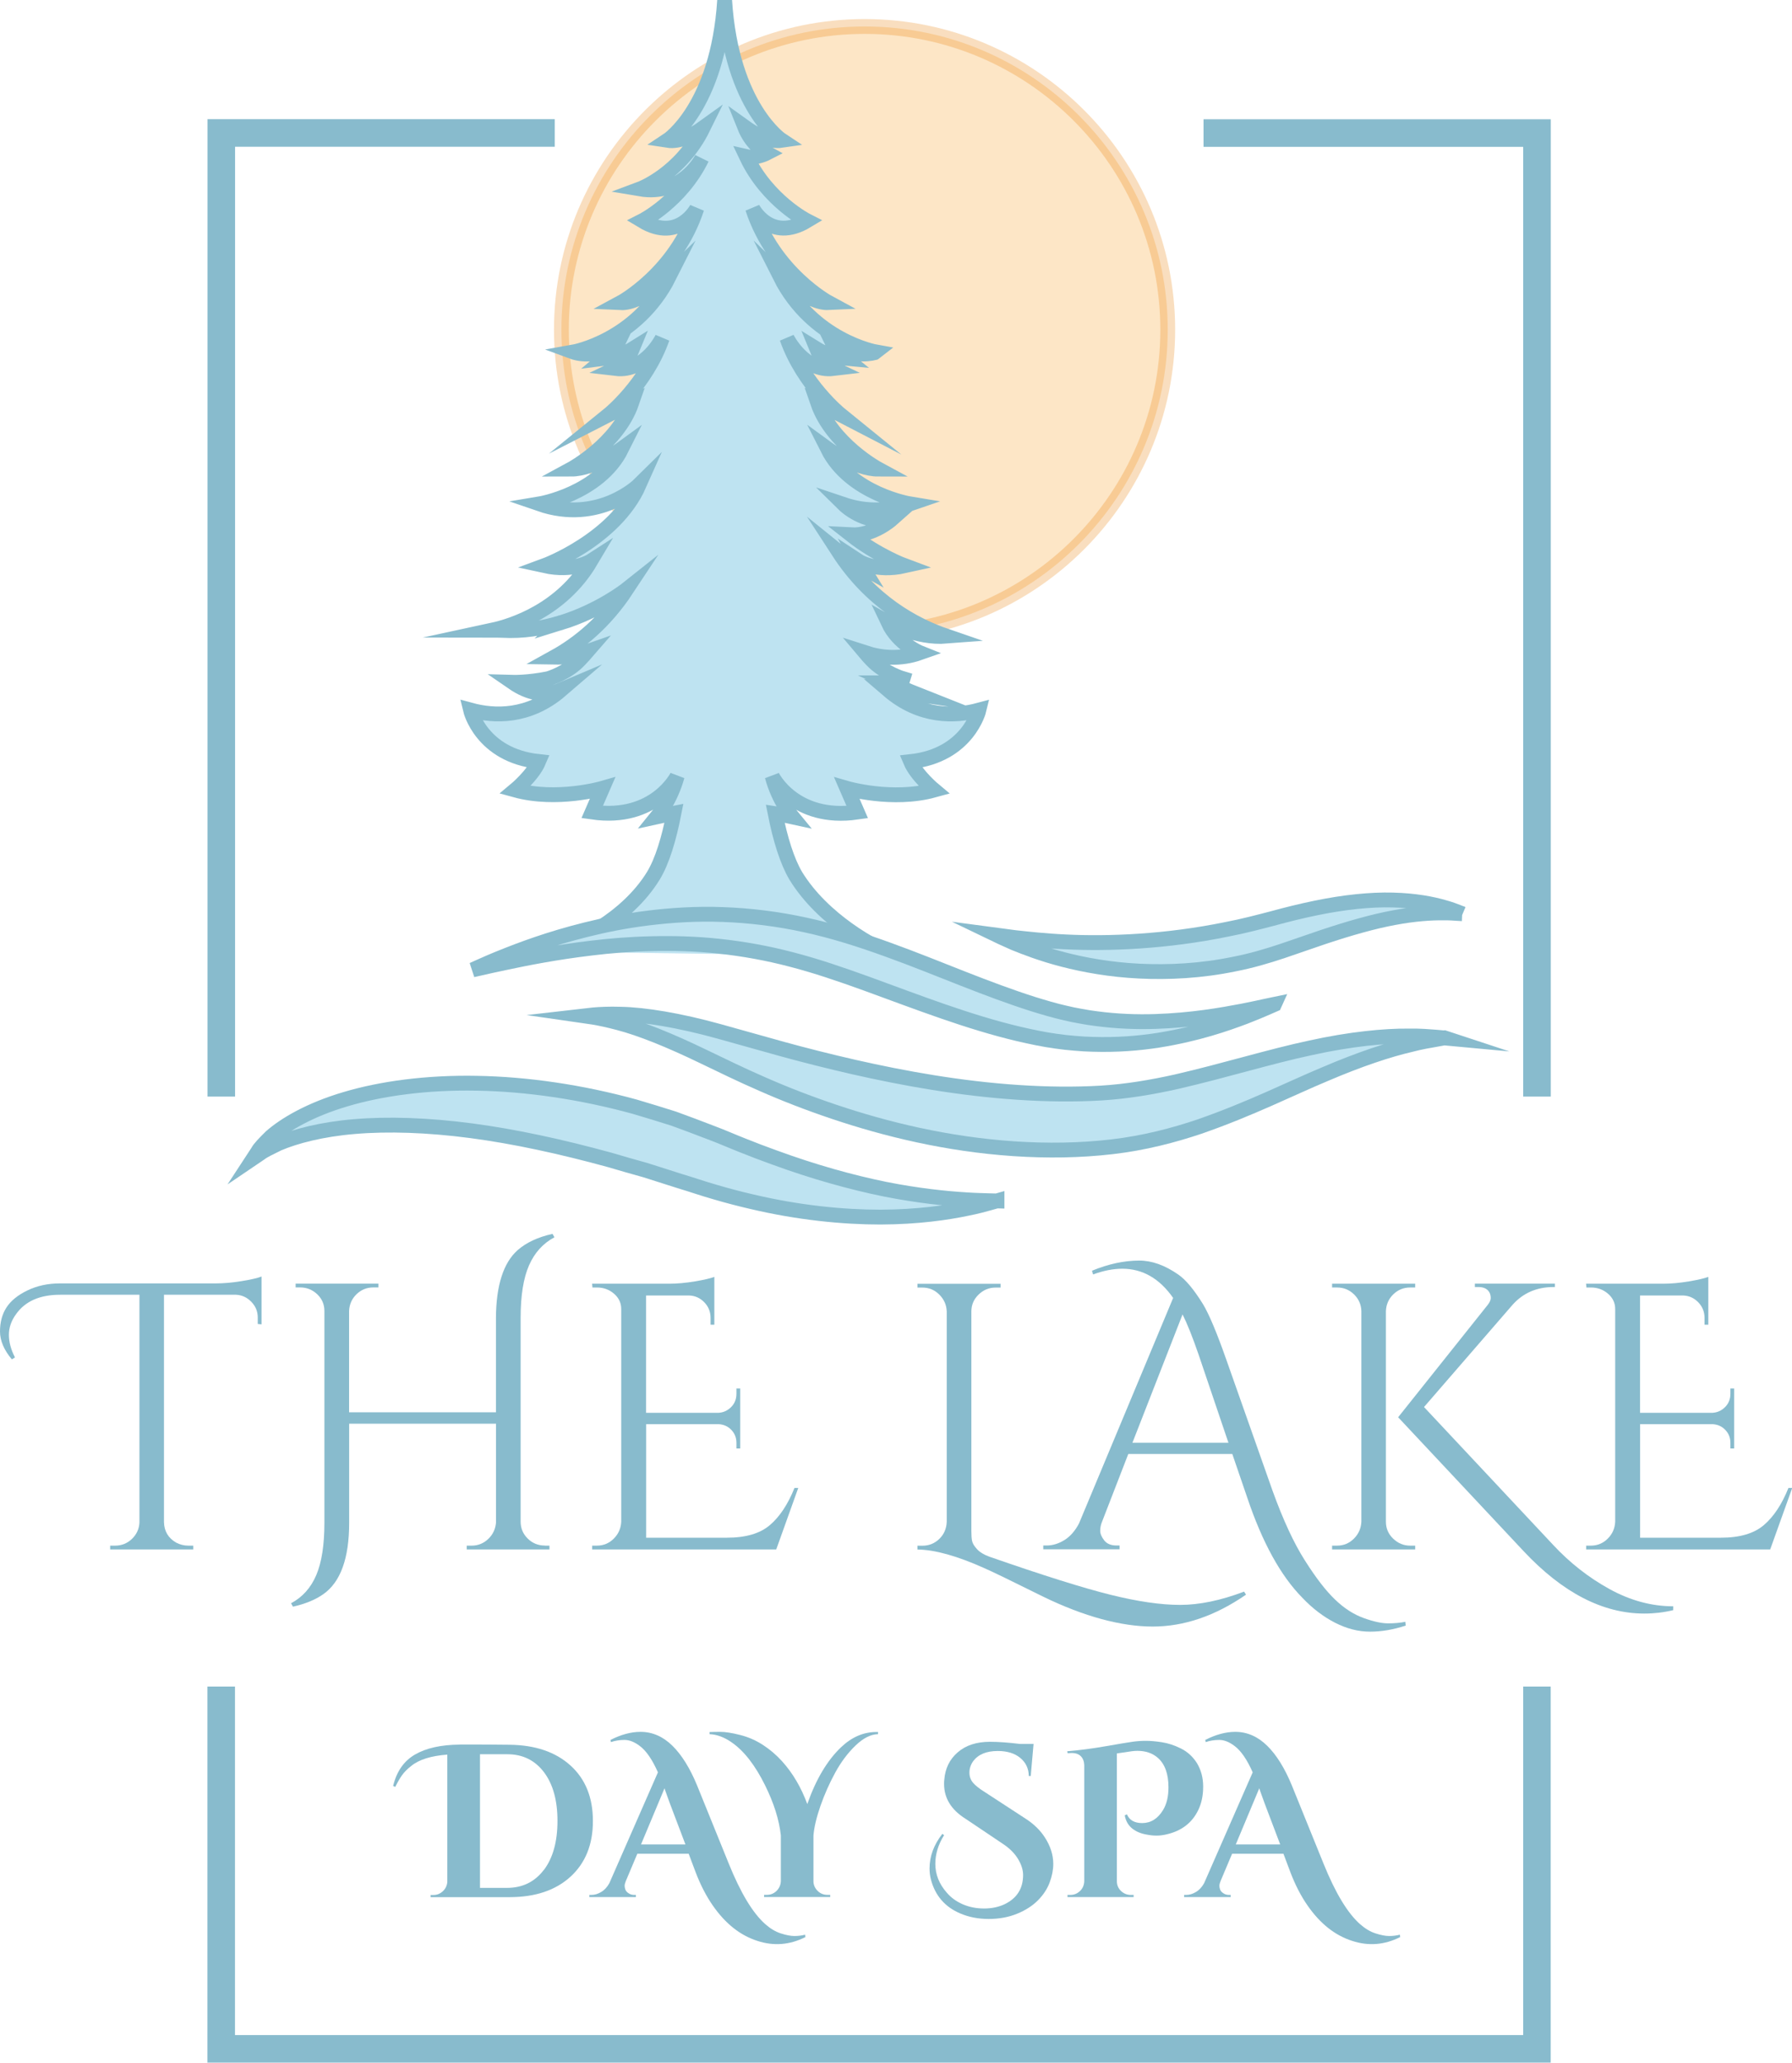 <?xml version="1.0" encoding="UTF-8"?>
<svg id="Layer_2" data-name="Layer 2" xmlns="http://www.w3.org/2000/svg" viewBox="0 0 241.73 278.14">
  <defs>
    <style>
      .cls-1 {
        fill: #f99f1c;
        opacity: .25;
        stroke: #e97d00;
      }

      .cls-1, .cls-2 {
        fill-rule: evenodd;
      }

      .cls-1, .cls-2, .cls-3 {
        stroke-miterlimit: 10;
        stroke-width: 2px;
      }

      .cls-2, .cls-3 {
        fill: #bee3f1;
        stroke: #88bbcd;
      }

      .cls-4 {
        fill: #88bbcd;
        stroke-width: 0px;
      }
    </style>
  </defs>
  <g id="Layer_1-2" data-name="Layer 1">
    <path class="cls-4" d="M205.47,227.42v47H31.7v-47h-3.72v50.71h181.2v-50.71h-3.72ZM162.35,16.08v3.72h43.12v128.07h3.72V16.08h-46.84ZM27.99,16.08v131.79h3.72V19.79h43.12v-3.72H27.99Z"/>
    <path class="cls-1" d="M116.64,85.37c22.53,0,40.88-18.36,40.88-40.91S139.17,3.57,116.64,3.57s-40.91,18.36-40.91,40.89,18.38,40.91,40.91,40.91h0Z"/>
    <path class="cls-2" d="M120.95,128.98c-3-1.13-9.94-4.92-13.6-10.87-1.17-1.97-2.1-4.97-2.78-8.4.68.1,1.44.23,2.29.42,0,0-1.83-2.2-2.7-5.46,0,0,2.97,6.07,11.48,4.84l-1.39-3.2s6.13,1.78,11.75.23c0,0-2.37-1.97-3.16-3.84,7.74-.84,9.21-6.94,9.21-6.94-3.24.87-7.88,1.03-12.24-2.71l3.9.58s-1.47-.58-3.52-1.55c.9,0,1.53-.16,1.64-.55,0,0-2.56-.74-4.28-2.58-.33-.35-.63-.68-.84-.93,2.18.71,4.74.93,7.38,0,0,0-2.91-1.16-4.28-4.07,0,0,3.82,2.16,7.88,1.84-4.44-1.52-10.22-4.68-14.58-11.4,0,0,1.2.97,3.22,2.1-.16-.26-.33-.52-.49-.81,0,0,2.26,1.49,6.21.61,0,0-3.68-1.36-7.25-4.17,2.94.16,5.45-2.07,5.45-2.07-3.63.71-6.38-2-6.38-2,2.29.77,5.34,1.13,8.89-.1,0,0-8.04-1.32-11.12-7.43,0,0,3.76,2.74,6.84,2.74,0,0-6.27-3.39-8.18-8.94l3.05,1.58s-5.02-4.07-7.2-10.3c0,0,2.29,4.58,6.27,4.1,0,0-1.44-.68-2.23-2.62,0,0,1.66,1.03,3.84,1.23-1.2-.97-1.88-2.36-1.88-2.36,2.29,2.2,4.88,1.84,5.81,1.61.05-.03.14-.06.19-.1,0,0-8.56-1.52-12.92-10.17,0,0,3.76,3.65,6.54,3.52,0,0-7.41-4-10.25-12.72,0,0,2.4,4.65,7.33,1.68,0,0-5.34-2.71-8.15-8.65,1.26.29,2.75-.48,2.75-.48-1.77-.97-2.64-2.62-3-3.52,1.25.9,3.27,2.07,5.01,1.81,0,0-6.79-4.46-7.71-18.89-.93,14.43-7.71,18.89-7.71,18.89,1.66.26,3.54-.77,4.8-1.68-3.05,6.2-8.5,8.23-8.5,8.23,5.53.94,8.15-3.75,8.34-4.13-2.81,5.78-8.04,8.43-8.04,8.43,4.93,2.97,7.36-1.68,7.36-1.68-2.84,8.72-10.28,12.72-10.28,12.72,2.78.13,6.54-3.52,6.54-3.52-4.36,8.65-12.92,10.17-12.92,10.17,0,0,3.33,1.23,6.16-1.52,0,0-.65,1.36-1.85,2.36,2.1-.26,3.65-1.23,3.65-1.23-.79,1.94-2.23,2.62-2.23,2.62,4.01.48,6.27-4.1,6.27-4.1-2.18,6.23-7.2,10.3-7.2,10.3l3.08-1.58c-1.91,5.55-8.18,8.94-8.18,8.94,3.05,0,6.81-2.74,6.81-2.74-3.05,6.1-11.09,7.43-11.09,7.43,8.04,2.78,13.46-2.58,13.46-2.58-3.3,7.43-12.78,10.91-12.78,10.91,3.95.87,6.24-.61,6.24-.61-3.92,6.62-10.58,8.72-13.27,9.3.44,0,.87.03,1.34.03,2.81.16,5.45-.29,7.8-1,.08-.06.14-.06.14-.06l-.03.03c5.23-1.61,8.86-4.49,8.86-4.49-2.92,4.42-6.43,7.3-9.76,9.14,1.58.03,3.08-.26,4.44-.74-.25.29-.57.61-.98,1.06-1.66,1.81-4.17,2.55-4.28,2.58-2.73.55-4.8.49-4.8.49,2.29,1.58,4.5,1.9,6.54,1.03-4.36,3.75-8.99,3.59-12.21,2.71,0,0,1.44,6.1,9.19,6.94-.79,1.87-3.16,3.84-3.16,3.84,5.64,1.55,11.77-.23,11.77-.23l-1.39,3.2c8.48,1.23,11.47-4.84,11.47-4.84-.9,3.26-2.7,5.46-2.7,5.46.85-.19,1.61-.32,2.26-.45-.68,3.46-1.58,6.46-2.78,8.43-3.66,5.95-10.63,9.1-13.64,10.22"/>
    <g>
      <path class="cls-4" d="M1.59,183.29c-1.06-1.26-1.59-2.52-1.59-3.76s.29-2.32.87-3.22c.58-.9,1.52-1.67,2.82-2.3,1.3-.63,2.76-.95,4.4-.95h20.99c1.06,0,2.23-.1,3.51-.31,1.28-.21,2.18-.41,2.69-.62v6.45l-.51-.05v-.87c0-.82-.29-1.53-.87-2.12-.58-.6-1.26-.91-2.05-.95h-9.73v30.66c.03,1.23.58,2.15,1.64,2.76.51.27,1.06.41,1.64.41h.67v.51h-11.21v-.51h.67c.89,0,1.65-.31,2.28-.92.63-.61.96-1.35,1-2.2v-30.71h-10.7c-2.73,0-4.71.87-5.94,2.61-.65.89-.97,1.82-.97,2.79s.27,1.99.82,3.05l-.41.26Z"/>
      <path class="cls-4" d="M73.51,208.42h.61v.51h-11.16v-.51h.67c.85,0,1.6-.3,2.23-.9.63-.6.98-1.34,1.05-2.23v-13.31h-19.81v13.36c0,4.78-1.16,7.99-3.48,9.62-1.06.75-2.42,1.31-4.1,1.69l-.26-.46c1.54-.82,2.67-2.08,3.4-3.79.73-1.71,1.1-4.06,1.1-7.06v-28.57c0-.89-.33-1.64-.97-2.25-.65-.61-1.42-.92-2.3-.92h-.61v-.51h11.16v.51h-.67c-.89,0-1.65.31-2.28.92-.63.61-.96,1.37-1,2.25v13.67h19.81v-12.75c.03-4.37,1.01-7.41,2.92-9.11,1.16-1.02,2.73-1.76,4.71-2.2l.26.46c-1.54.82-2.68,2.08-3.43,3.79-.75,1.71-1.13,4.06-1.13,7.06v27.49c0,.89.31,1.65.95,2.28.63.63,1.41.95,2.33.95Z"/>
      <path class="cls-4" d="M80.52,208.42c.89,0,1.65-.32,2.28-.95s.96-1.39,1-2.28v-28.67c0-.82-.32-1.51-.97-2.07-.65-.56-1.42-.84-2.3-.84h-.61l-.05-.51h10.39c1.06,0,2.21-.1,3.46-.31,1.25-.21,2.12-.41,2.64-.61v6.45h-.51v-.92c0-.82-.28-1.52-.84-2.1-.56-.58-1.24-.89-2.02-.92h-5.84v15.82h9.73c.68-.03,1.26-.29,1.74-.77.48-.48.72-1.08.72-1.79v-.72h.51v8.09h-.51v-.77c0-.68-.23-1.26-.69-1.74-.46-.48-1.03-.73-1.71-.77h-9.78v15.31h10.9c2.53,0,4.45-.56,5.78-1.69s2.44-2.8,3.33-5.02h.51l-2.97,8.29h-24.83v-.51h.67Z"/>
      <path class="cls-4" d="M133.46,209.91c7.27,2.53,12.72,4.24,16.36,5.14,3.63.9,6.76,1.36,9.37,1.36s5.49-.6,8.63-1.79l.26.41c-4.16,2.87-8.36,4.3-12.59,4.3s-9.27-1.35-14.79-4.04c-4.27-2.12-6.91-3.4-7.93-3.84-3.65-1.64-6.66-2.48-9.01-2.51v-.51h.67c.89,0,1.65-.31,2.28-.92.63-.61.96-1.38,1-2.3v-28.36c-.03-.89-.37-1.65-1-2.28-.63-.63-1.39-.95-2.28-.95h-.67v-.51h11.21v.51h-.67c-.89,0-1.66.32-2.3.95-.65.63-.97,1.39-.97,2.28v29.54c0,.61.03,1.08.1,1.41.07.32.29.69.67,1.1.38.41.94.75,1.69,1.02Z"/>
      <path class="cls-4" d="M147.28,171.36c2.22-.92,4.35-1.38,6.4-1.38,1.71,0,3.46.63,5.27,1.89.99.68,2.1,2.01,3.33,3.99.82,1.37,1.86,3.84,3.12,7.42l6.25,17.71c1.43,3.96,2.89,7.11,4.38,9.44,1.48,2.34,2.84,4.1,4.07,5.27,1.23,1.18,2.51,2,3.84,2.48,1.33.48,2.43.72,3.3.72s1.65-.07,2.33-.21l.05.51c-1.64.54-3.24.82-4.81.82s-3.14-.4-4.71-1.2c-1.57-.8-3.04-1.92-4.4-3.35-2.94-2.97-5.43-7.49-7.47-13.57l-2-5.84h-14.03l-3.53,9.11c-.17.41-.26.82-.26,1.23s.18.84.54,1.31c.36.46.91.69,1.66.69h.41v.51h-10.29v-.51h.46c.82,0,1.62-.25,2.41-.74.78-.49,1.43-1.24,1.95-2.23l12.7-30.41c-1.84-2.63-4.13-3.94-6.86-3.94-1.23,0-2.54.26-3.94.77l-.15-.51ZM152.76,194.55h12.95l-4.04-11.93c-.79-2.29-1.5-4.08-2.15-5.38l-6.76,17.3Z"/>
      <path class="cls-4" d="M190.23,208.42h.67v.51h-11.21v-.51h.67c.89,0,1.65-.32,2.28-.95s.96-1.39,1-2.28v-28.41c-.03-.89-.37-1.64-1-2.25-.63-.61-1.39-.92-2.28-.92h-.67v-.51h11.21v.51h-.67c-.89,0-1.65.31-2.28.92-.63.61-.96,1.37-1,2.25v28.41c0,.89.32,1.65.97,2.28.65.63,1.42.95,2.3.95ZM225.71,216.61v.51c-1.3.31-2.59.46-3.89.46-5.6,0-11.02-2.8-16.28-8.4l-16.94-18.07,12.08-15.15c.27-.34.41-.65.41-.92s-.05-.51-.15-.72c-.27-.51-.77-.77-1.48-.77h-.51v-.46h10.8v.46h-.2c-2.25,0-4.1.8-5.53,2.41l-11.93,13.77,17.41,18.58c2.25,2.42,4.79,4.41,7.6,5.96,2.82,1.55,5.69,2.33,8.63,2.33Z"/>
      <path class="cls-4" d="M214.6,208.42c.89,0,1.65-.32,2.28-.95s.96-1.39,1-2.28v-28.67c0-.82-.32-1.51-.97-2.07-.65-.56-1.42-.84-2.3-.84h-.61l-.05-.51h10.39c1.06,0,2.21-.1,3.46-.31,1.25-.21,2.12-.41,2.64-.61v6.45h-.51v-.92c0-.82-.28-1.52-.84-2.1-.56-.58-1.24-.89-2.02-.92h-5.84v15.82h9.73c.68-.03,1.26-.29,1.74-.77.48-.48.72-1.08.72-1.79v-.72h.51v8.09h-.51v-.77c0-.68-.23-1.26-.69-1.74-.46-.48-1.03-.73-1.71-.77h-9.78v15.31h10.9c2.53,0,4.45-.56,5.78-1.69s2.44-2.8,3.33-5.02h.51l-2.97,8.29h-24.83v-.51h.67Z"/>
    </g>
    <g>
      <path class="cls-4" d="M62.02,235.24h1.82c.88,0,2.51,0,4.9.03,3.46.04,6.2.97,8.22,2.8,2.02,1.83,3.02,4.33,3.02,7.49s-1.01,5.66-3.02,7.5c-2.02,1.84-4.76,2.76-8.22,2.76h-10.66v-.29h.38c.49,0,.91-.17,1.28-.51.36-.34.56-.76.6-1.25v-17.17c-2.19.16-3.82.67-4.87,1.53-.53.41-.94.83-1.25,1.26-.3.43-.6.95-.9,1.56l-.29-.12c.47-1.96,1.45-3.37,2.95-4.24s3.51-1.32,6.03-1.34ZM73.37,252.15c1.22-1.62,1.83-3.83,1.83-6.61s-.61-4.97-1.83-6.58c-1.22-1.6-2.86-2.41-4.92-2.41h-3.7v18.02h3.64c2.09,0,3.75-.81,4.98-2.44Z"/>
      <path class="cls-4" d="M108.67,261.19c-2.13,1.08-4.3,1.25-6.49.53-2.33-.74-4.33-2.33-6.02-4.76-.9-1.29-1.67-2.79-2.32-4.49l-.94-2.5h-6.93l-1.56,3.7c-.1.25-.15.46-.15.62s.03.33.1.51c.07.19.21.35.44.5s.47.22.75.22h.23v.29h-6.28v-.29h.26c.45,0,.9-.13,1.34-.4.44-.26.81-.66,1.1-1.19l6.55-14.94c-.76-1.72-1.58-2.91-2.44-3.55-.72-.55-1.41-.82-2.07-.82s-1.27.1-1.83.29l-.06-.29c1.41-.72,2.76-1.09,4.05-1.09,1.6,0,3.04.63,4.31,1.88,1.25,1.23,2.36,3.01,3.32,5.34l4.26,10.51c1.6,3.97,3.25,6.7,4.93,8.19.69.61,1.39,1.03,2.11,1.26.72.23,1.34.35,1.83.35s.98-.06,1.45-.18l.03.29ZM86.47,248.71h5.99l-2.06-5.43c-.1-.27-.23-.65-.41-1.13-.18-.48-.29-.82-.35-1.01l-3.17,7.57Z"/>
      <path class="cls-4" d="M95.69,233.56c.31-.02.81-.03,1.48-.03s1.57.14,2.67.42c1.11.28,2.13.73,3.07,1.34.94.61,1.8,1.34,2.58,2.2,1.45,1.6,2.58,3.53,3.41,5.78,1.17-3.35,2.7-5.91,4.58-7.69,1.43-1.35,3-2.03,4.73-2.03h.23v.29c-.98.02-1.99.53-3.04,1.54-1.05,1.01-1.96,2.23-2.74,3.66s-1.44,2.92-1.98,4.46c-.54,1.55-.86,2.89-.95,4.02v6.14c0,.49.18.92.54,1.29.36.37.81.56,1.34.56h.38v.29h-8.92v-.29h.38c.51,0,.94-.18,1.31-.54.36-.36.55-.8.57-1.31v-6.17c-.23-2.11-.94-4.35-2.11-6.72-1.35-2.74-2.87-4.69-4.55-5.84-.98-.68-1.97-1.05-2.96-1.09v-.29Z"/>
      <path class="cls-4" d="M127.34,247.48c-.78,1.25-1.17,2.53-1.17,3.85,0,1.43.52,2.73,1.56,3.9.57.67,1.29,1.18,2.16,1.56.87.37,1.82.56,2.86.56s1.97-.2,2.79-.59c1.64-.8,2.47-2.11,2.47-3.93,0-.68-.23-1.41-.69-2.17-.46-.76-1.15-1.45-2.07-2.05l-4.99-3.35c-1.94-1.21-2.91-2.78-2.91-4.7,0-.2,0-.39.03-.59.12-1.51.72-2.74,1.81-3.68,1.09-.95,2.54-1.42,4.36-1.42,1.12,0,2.47.1,4.05.29h1.82l-.38,4.32h-.26c-.02-1.02-.41-1.83-1.17-2.45-.76-.62-1.77-.92-3.02-.92-1.53,0-2.63.46-3.32,1.38-.33.47-.5.98-.5,1.53s.17,1.01.5,1.39c.33.38.86.8,1.59,1.25l5.49,3.58c1.12.72,1.99,1.58,2.61,2.55.74,1.15,1.12,2.34,1.12,3.55,0,.78-.16,1.61-.48,2.48-.32.87-.85,1.68-1.58,2.42-.73.74-1.68,1.35-2.83,1.82s-2.43.7-3.83.7-2.67-.25-3.8-.73c-2.09-.88-3.42-2.42-3.99-4.61-.12-.47-.18-.96-.18-1.47,0-1.64.58-3.2,1.73-4.67l.26.21Z"/>
      <path class="cls-4" d="M152.02,244.66c.33.78,1.02,1.17,2.05,1.17,1.17,0,2.11-.59,2.82-1.76.49-.8.73-1.82.73-3.05,0-1.82-.48-3.15-1.44-3.99-.72-.63-1.64-.94-2.76-.94-.25,0-.52.02-.79.06l-1.97.29v17.23c0,.53.19.97.56,1.32.37.35.81.53,1.32.53h.38v.29h-8.92v-.29h.38c.51,0,.94-.18,1.31-.53.36-.35.55-.79.57-1.32v-15.65c-.02-.51-.17-.91-.46-1.2-.28-.29-.7-.44-1.25-.44-.14,0-.31.01-.53.03l-.06-.26c1.66-.14,3.41-.37,5.24-.69,1.83-.32,3.03-.52,3.61-.6.58-.08,1.16-.12,1.76-.12s1.32.06,2.16.19c.84.13,1.7.41,2.58.85.88.44,1.59,1.09,2.14,1.95.57.94.85,2,.85,3.19s-.22,2.23-.65,3.13c-.82,1.72-2.23,2.82-4.23,3.29-.49.12-.95.18-1.39.18s-.86-.04-1.25-.12c-.8-.12-1.48-.39-2.03-.82-.55-.43-.89-1.03-1.03-1.79l.26-.12Z"/>
      <path class="cls-4" d="M188.9,261.19c-2.13,1.08-4.3,1.25-6.49.53-2.33-.74-4.33-2.33-6.02-4.76-.9-1.29-1.67-2.79-2.32-4.49l-.94-2.5h-6.93l-1.56,3.7c-.1.25-.15.46-.15.62s.03.33.1.51c.07.19.21.35.44.5s.47.22.75.22h.23v.29h-6.28v-.29h.26c.45,0,.9-.13,1.34-.4.44-.26.81-.66,1.1-1.19l6.55-14.94c-.76-1.72-1.58-2.91-2.44-3.55-.72-.55-1.41-.82-2.07-.82s-1.27.1-1.83.29l-.06-.29c1.41-.72,2.76-1.09,4.05-1.09,1.6,0,3.04.63,4.31,1.88,1.25,1.23,2.36,3.01,3.32,5.34l4.26,10.51c1.6,3.97,3.25,6.7,4.93,8.19.69.61,1.39,1.03,2.11,1.26.72.23,1.34.35,1.83.35s.98-.06,1.45-.18l.03.29ZM166.7,248.71h5.99l-2.06-5.43c-.1-.27-.23-.65-.41-1.13-.18-.48-.29-.82-.35-1.01l-3.17,7.57Z"/>
    </g>
    <path class="cls-3" d="M171.91,135.44s-.35.15-1,.44c-.66.3-1.65.7-2.94,1.21-2.6.98-6.47,2.34-11.72,3.18-2.62.41-5.59.65-8.81.55-.8-.02-1.62-.06-2.45-.14-.83-.06-1.67-.16-2.52-.28-1.7-.23-3.42-.6-5.1-.99-6.77-1.6-13.58-4.26-20.5-6.78-3.46-1.25-6.85-2.41-10.12-3.25-3.27-.86-6.53-1.44-9.7-1.78-3.17-.35-6.25-.42-9.14-.35-2.9.06-5.62.29-8.1.59-4.97.59-8.98,1.4-11.75,1.99-1.39.28-2.46.54-3.19.7-.73.16-1.12.25-1.12.25,0,0,.35-.15,1-.45.66-.29,1.63-.73,2.91-1.24,2.56-1.03,6.34-2.47,11.36-3.72,2.5-.63,5.32-1.2,8.43-1.58,3.1-.38,6.5-.61,10.09-.47,3.58.13,7.35.58,11.12,1.41,3.78.82,7.43,1.99,11.05,3.3,3.61,1.3,6.99,2.68,10.23,3.95,3.24,1.27,6.33,2.43,9.34,3.39,1.52.47,2.95.9,4.38,1.22.71.17,1.42.32,2.13.44.71.14,1.41.24,2.11.33,2.79.37,5.47.46,7.94.38,4.95-.16,8.99-.88,11.77-1.41,1.39-.28,2.47-.5,3.19-.67.73-.16,1.12-.24,1.12-.24h0Z"/>
    <path class="cls-3" d="M194.86,139.95s-.42.08-1.21.22c-.79.14-1.95.32-3.39.7-2.9.67-6.86,1.97-11.5,3.96-4.68,1.95-10.04,4.68-16.97,7.09-3.48,1.17-7.42,2.21-11.81,2.72-4.32.5-8.71.56-13.23.26-9.03-.61-17.25-2.63-24.24-4.98-3.51-1.18-6.74-2.44-9.66-3.73-2.95-1.28-5.56-2.57-7.9-3.69-4.67-2.26-8.56-3.81-11.47-4.57-1.45-.39-2.61-.62-3.42-.76-.81-.13-1.23-.19-1.23-.19,0,0,.43-.05,1.24-.13.82-.07,2.05-.14,3.65-.09,3.2.06,7.89.82,13.26,2.31,2.62.73,5.48,1.54,8.55,2.39,3.02.83,6.26,1.65,9.67,2.43,6.8,1.54,14.3,2.89,22.1,3.41,3.87.26,7.73.3,11.25.09,3.45-.21,6.84-.79,10.12-1.52,6.55-1.51,12.67-3.42,18.09-4.57,5.42-1.2,10.07-1.63,13.24-1.6,1.58-.03,2.81.09,3.64.15.82.07,1.25.11,1.25.11h0Z"/>
    <path class="cls-3" d="M134.49,161.93s-.35.1-1.03.29c-.68.19-1.68.47-3.01.73-2.65.56-6.64,1.15-11.69,1.17-5.02,0-11.08-.59-17.44-2.1-1.59-.37-3.21-.79-4.83-1.27-1.6-.45-3.31-1.05-4.8-1.49-1.52-.49-3.07-.98-4.65-1.48-1.59-.44-3.2-.9-4.82-1.38-6.53-1.79-12.83-3.16-18.68-3.93-5.84-.77-11.22-.94-15.7-.56-4.49.37-8.02,1.32-10.3,2.29-1.07.53-1.98.95-2.46,1.33-.54.36-.82.55-.82.55,0,0,.17-.26.49-.75.28-.53.93-1.18,1.81-2.05,1.85-1.63,5.23-3.64,10.05-5.06,4.79-1.43,10.94-2.28,17.69-2.15,6.76.11,14.1,1.18,21.31,3.16,1.78.53,3.54,1.06,5.26,1.61,1.68.6,3.31,1.23,4.91,1.84,1.67.62,2.97,1.21,4.4,1.77,1.4.56,2.78,1.09,4.15,1.58,5.44,2,10.56,3.41,15.03,4.32,4.47.89,8.27,1.27,10.93,1.43,1.34.09,2.38.11,3.1.13.72.02,1.1.03,1.1.03h0Z"/>
    <path class="cls-3" d="M197.24,123.21s-.23-.01-.66-.04c-.43-.03-1.05-.08-1.86-.07-1.61-.02-3.91.12-6.67.64-2.77.51-5.98,1.42-9.53,2.6-1.79.61-3.66,1.25-5.6,1.92-2.01.67-4.18,1.31-6.42,1.74-4.48.93-8.87,1.14-12.8.95-3.94-.19-7.44-.83-10.3-1.57-2.87-.74-5.09-1.61-6.6-2.22-1.5-.66-2.31-1.05-2.31-1.05,0,0,.9.12,2.51.33,1.61.17,3.93.44,6.78.57,5.69.28,13.48,0,21.78-1.71,2.09-.4,4.07-.92,6.03-1.43,2.01-.55,3.99-1.04,5.9-1.43,3.82-.79,7.39-1.16,10.39-1.08,3,.07,5.39.54,6.97,1.01.8.22,1.39.45,1.8.61.4.16.61.24.61.24h0Z"/>
  </g>
</svg>